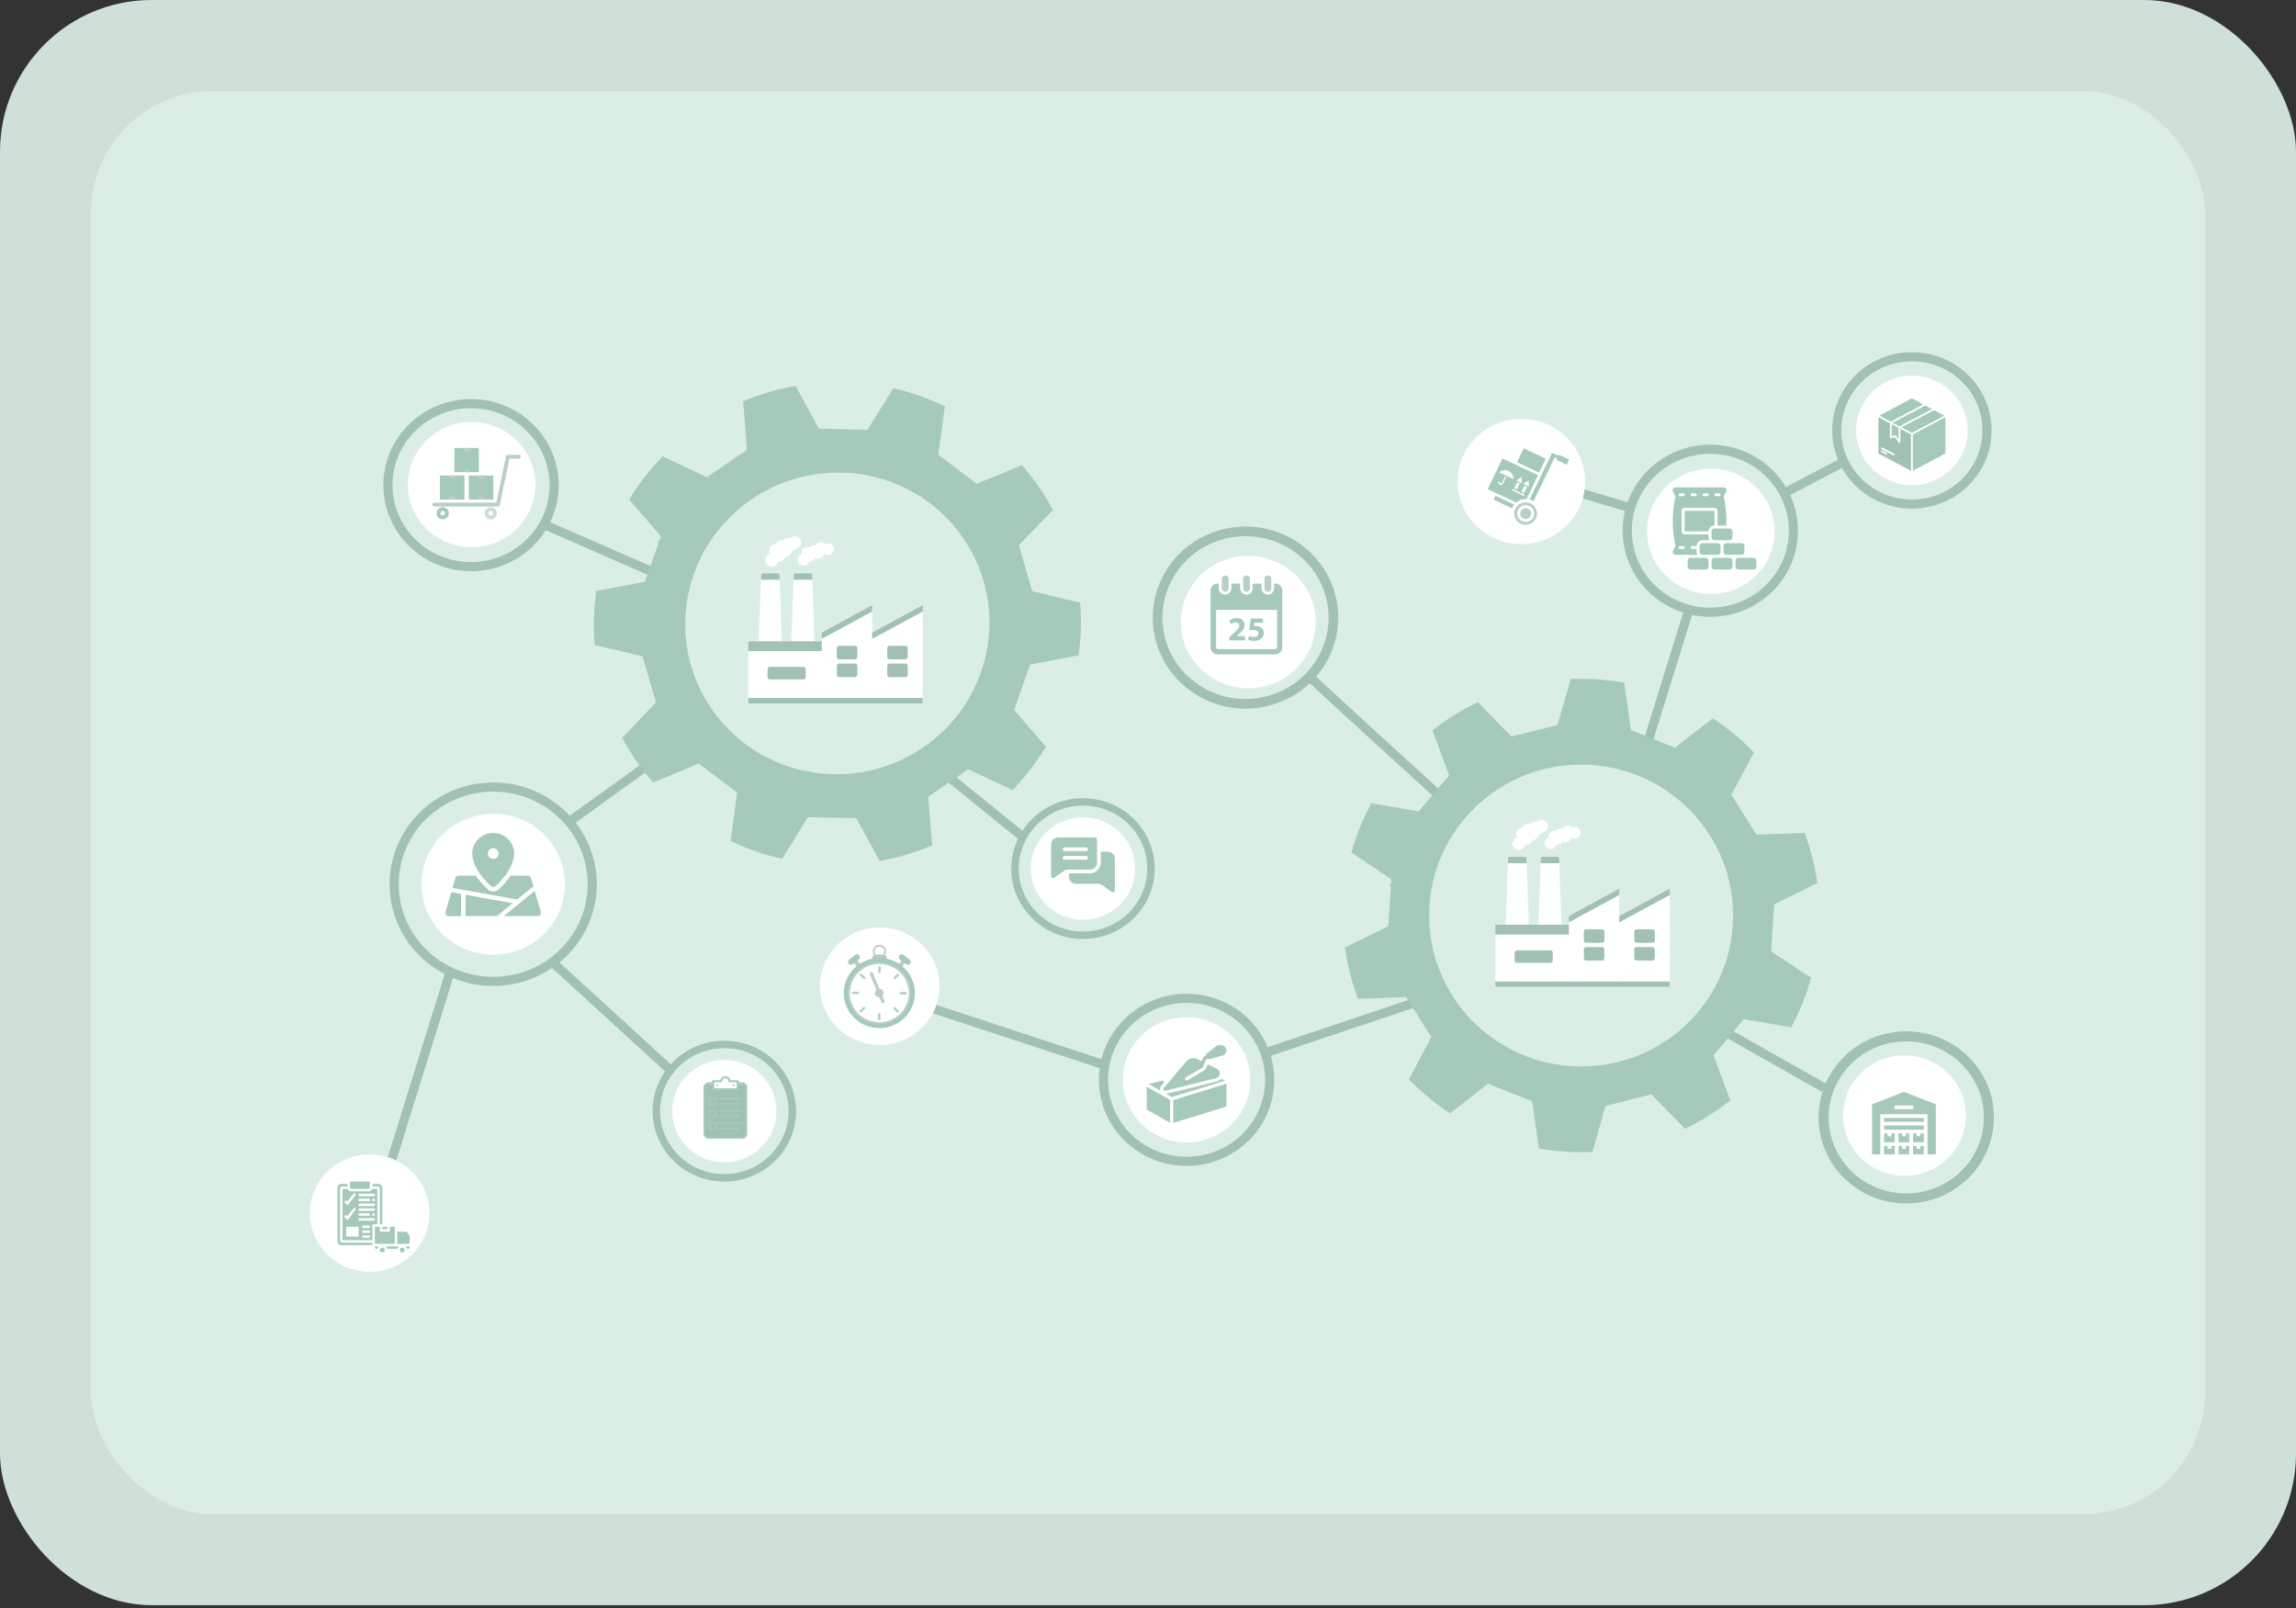 <?xml version="1.0" encoding="utf-8"?>
<svg xmlns="http://www.w3.org/2000/svg" fill="none" height="100%" overflow="visible" preserveAspectRatio="none" style="display: block;" viewBox="0 0 454 318" width="100%">
<rect x="0" y="0" width="454" height="318" fill="#333333" stroke="none"/>
<g id="Group 1261153341">
<rect fill="#CFE0D8" height="317.425" id="BG" rx="30" width="454"/>
<rect fill="#DBEEE5" height="281.405" id="BG_2" rx="24" width="417.98" x="18.011" y="18.01"/>
<g id="Group 1171274696">
<path d="M214.144 158.575C221.582 158.575 227.588 164.491 227.588 171.76C227.588 179.03 221.582 184.946 214.144 184.946C206.707 184.946 200.701 179.029 200.701 171.76C200.701 164.491 206.706 158.575 214.144 158.575Z" id="Ellipse 119" stroke="#A1C2B2" stroke-width="1.48"/>
<path d="M143.226 206.54C150.663 206.54 156.67 212.456 156.67 219.726C156.67 226.995 150.663 232.911 143.226 232.911C135.788 232.911 129.783 226.995 129.782 219.726C129.782 212.456 135.788 206.54 143.226 206.54Z" id="Ellipse 115" stroke="#A1C2B2" stroke-width="1.48"/>
<ellipse cx="214.146" cy="171.76" fill="white" id="Ellipse 120" rx="10.316" ry="10.128"/>
<ellipse cx="143.225" cy="219.725" fill="white" id="Ellipse 116" rx="10.316" ry="10.128"/>
<ellipse cx="93.253" cy="95.838" fill="white" id="Ellipse 118" rx="12.608" ry="12.378"/>
<path d="M352.832 97.49L364.652 91.3" id="Vector 71" stroke="#A1C2B2" stroke-width="1.809"/>
<path d="M333.922 120.7L325.254 148.601" id="Vector 72" stroke="#A1C2B2" stroke-width="1.809"/>
<path d="M304.765 95.17L322.889 100.585" id="Vector 73" stroke="#A1C2B2" stroke-width="1.809"/>
<path d="M259.062 133.902C261.426 136.223 277.511 150.91 286.32 158.881" id="Vector 74" stroke="#A1C2B2" stroke-width="1.809"/>
<path d="M340.23 203.528L360.711 215.133" id="Vector 75" stroke="#A1C2B2" stroke-width="1.809"/>
<path d="M282.702 197.29L250.394 208.121" id="Vector 76" stroke="#A1C2B2" stroke-width="1.809"/>
<path d="M182.624 198.836L218.084 210.491" id="Vector 77" stroke="#A1C2B2" stroke-width="1.809"/>
<path d="M359.225 174.68L359.358 174.755C358.908 171.305 358.04 167.892 356.781 164.565L356.68 164.723L347.31 165.045L342.351 157.148L346.764 148.929L346.921 148.925C344.394 146.253 341.561 143.925 338.554 141.966L338.583 142.121L331.204 147.86L322.501 144.368L321.178 135.138L321.306 135.031C317.754 134.385 314.08 134.106 310.443 134.295L310.551 134.422L307.964 143.379L298.85 145.646L292.323 138.956L292.372 138.799C290.688 139.593 289.007 140.49 287.381 141.516C285.885 142.462 284.468 143.457 283.131 144.529L283.316 144.577L286.539 153.321L280.529 160.458L271.296 158.852L271.239 158.697C269.509 161.911 268.124 165.273 267.186 168.755L267.341 168.673L275.142 173.877L275.083 174.685C275.031 174.686 274.979 174.713 274.9 174.715C274.987 175.051 274.751 175.031 274.73 175.239C274.782 175.238 274.834 175.237 274.887 175.236L274.913 175.235C274.965 175.234 274.991 175.233 275.043 175.206L274.502 183.179L266.087 187.277L265.927 187.176C266.406 190.729 267.277 194.273 268.591 197.676L268.665 197.519L278.035 197.171L283.02 205.067L278.66 213.311L278.477 213.315C281.03 215.962 283.836 218.29 286.87 220.248L286.866 220.066L294.245 214.302L302.947 217.767L304.296 226.997L304.167 227.078C307.745 227.724 311.393 227.977 315.029 227.788L314.922 227.687L317.456 218.705L326.543 216.413L333.097 223.102L333.049 223.285C334.706 222.492 336.309 221.597 337.909 220.597C339.431 219.625 340.899 218.602 342.261 217.478L342.103 217.456L338.827 208.713L344.837 201.549L354.07 203.13L354.126 203.284C355.857 200.096 357.216 196.709 358.153 193.227L358.024 193.282L350.224 188.131L350.812 178.83L359.225 174.68ZM313.395 212.166C296.089 212.568 281.72 198.958 281.305 181.772C280.891 164.586 294.588 150.324 311.894 149.922C329.2 149.519 343.57 163.129 343.984 180.315C344.399 197.501 330.701 211.763 313.395 212.166Z" fill="#A5CABA" id="Vector"/>
<path d="M357.302 174.942L357.429 175.014C356.998 171.707 356.166 168.434 354.959 165.245L354.862 165.397L345.879 165.705L341.125 158.134L345.355 150.255L345.506 150.251C343.083 147.689 340.368 145.458 337.484 143.58L337.513 143.729L330.438 149.23L322.095 145.883L320.827 137.034L320.95 136.931C317.545 136.312 314.022 136.045 310.536 136.225L310.639 136.348L308.159 144.935L299.422 147.108L293.164 140.694L293.211 140.544C291.597 141.304 289.985 142.165 288.427 143.149C286.992 144.055 285.634 145.009 284.353 146.037L284.53 146.082L287.62 154.465L281.858 161.308L273.006 159.768L272.952 159.619C271.294 162.701 269.965 165.924 269.066 169.262L269.215 169.183L276.693 174.172L276.637 174.946C276.587 174.948 276.537 174.974 276.462 174.975C276.545 175.298 276.318 175.278 276.298 175.478C276.348 175.477 276.398 175.476 276.449 175.474L276.474 175.474C276.524 175.473 276.549 175.472 276.599 175.446L276.08 183.09L268.013 187.018L267.86 186.922C268.318 190.328 269.154 193.725 270.413 196.988L270.484 196.837L279.467 196.503L284.246 204.073L280.066 211.977L279.891 211.981C282.338 214.518 285.028 216.749 287.937 218.627L287.932 218.453L295.007 212.926L303.349 216.249L304.643 225.097L304.519 225.175C307.949 225.793 311.446 226.036 314.933 225.856L314.83 225.758L317.259 217.147L325.971 214.95L332.253 221.363L332.207 221.538C333.796 220.778 335.332 219.92 336.866 218.961C338.326 218.029 339.733 217.049 341.039 215.971L340.887 215.95L337.747 207.568L343.508 200.701L352.36 202.216L352.413 202.364C354.072 199.308 355.375 196.06 356.274 192.723L356.15 192.775L348.673 187.837L349.236 178.92L357.302 174.942ZM313.366 210.878C296.775 211.264 282.999 198.217 282.602 181.741C282.205 165.265 295.336 151.592 311.927 151.207C328.518 150.821 342.293 163.868 342.691 180.344C343.088 196.82 329.957 210.493 313.366 210.878Z" fill="#A5CABA" id="Vector_2"/>
<g id="Group">
<path d="M301.852 169.723C301.852 169.575 301.67 169.426 301.488 169.426H298.579C298.367 169.426 298.215 169.545 298.215 169.723L297.7 184.182C297.7 184.271 297.731 184.331 297.791 184.39C297.852 184.45 297.943 184.479 298.064 184.479H301.973C302.064 184.479 302.155 184.45 302.246 184.39C302.306 184.331 302.336 184.241 302.336 184.182L301.852 169.723Z" fill="white" id="Vector_3"/>
<path d="M298.578 169.426C298.366 169.426 298.214 169.545 298.214 169.723L298.184 170.705H301.881L301.85 169.723C301.85 169.575 301.669 169.426 301.487 169.426H298.578Z" fill="#A1C2B2" id="Vector_4"/>
<path d="M308.305 169.723C308.305 169.575 308.124 169.426 307.942 169.426H305.033C304.821 169.426 304.669 169.545 304.669 169.723L304.154 184.182C304.154 184.271 304.184 184.331 304.245 184.39C304.306 184.45 304.396 184.479 304.518 184.479H308.427C308.518 184.479 308.608 184.45 308.699 184.39C308.76 184.331 308.79 184.241 308.79 184.182L308.305 169.723Z" fill="white" id="Vector_5"/>
<path d="M305.034 169.426C304.822 169.426 304.67 169.545 304.67 169.723L304.64 170.705H308.337L308.306 169.723C308.306 169.575 308.125 169.426 307.943 169.426H305.034Z" fill="#A1C2B2" id="Vector_6"/>
<path d="M310.396 195.13H296.124C295.881 195.13 295.669 194.922 295.669 194.684V183.319C295.669 183.081 295.881 182.873 296.124 182.873H310.396C310.639 182.873 310.851 183.081 310.851 183.319V194.684C310.851 194.922 310.639 195.13 310.396 195.13Z" fill="white" id="Vector_7"/>
<path d="M310.76 182.873H295.76C295.73 182.873 295.669 182.933 295.669 182.992V184.807H310.851V182.992C310.851 182.903 310.82 182.873 310.76 182.873Z" fill="#A1C2B2" id="Vector_8"/>
<path d="M306.578 190.4H299.942C299.699 190.4 299.487 190.192 299.487 189.954V188.377C299.487 188.139 299.699 187.931 299.942 187.931H306.578C306.821 187.931 307.033 188.139 307.033 188.377V189.954C307.033 190.192 306.821 190.4 306.578 190.4Z" fill="#A1C2B2" id="Vector_9"/>
<path d="M310.214 181.147V195.13H320.184V175.703L310.214 181.147Z" fill="white" id="Vector_10"/>
<path d="M310.214 182.397L320.184 176.982V175.703L310.214 181.147V182.397Z" fill="#A1C2B2" id="Vector_11"/>
<path d="M316.79 186.443H313.639C313.396 186.443 313.184 186.235 313.184 185.997V184.212C313.184 183.974 313.396 183.766 313.639 183.766H316.79C317.033 183.766 317.245 183.974 317.245 184.212V185.997C317.245 186.235 317.033 186.443 316.79 186.443Z" fill="#A1C2B2" id="Vector_12"/>
<path d="M316.79 189.953H313.639C313.396 189.953 313.184 189.745 313.184 189.507V187.722C313.184 187.484 313.396 187.275 313.639 187.275H316.79C317.033 187.275 317.245 187.484 317.245 187.722V189.507C317.245 189.745 317.033 189.953 316.79 189.953Z" fill="#A1C2B2" id="Vector_13"/>
<path d="M320.185 181.147V195.13H330.185V175.703L320.185 181.147Z" fill="white" id="Vector_14"/>
<path d="M320.185 182.397L330.185 176.982V175.703L320.185 181.147V182.397Z" fill="#A1C2B2" id="Vector_15"/>
<path d="M326.759 186.443H323.607C323.365 186.443 323.153 186.235 323.153 185.997V184.212C323.153 183.974 323.365 183.766 323.607 183.766H326.759C327.001 183.766 327.213 183.974 327.213 184.212V185.997C327.213 186.235 327.001 186.443 326.759 186.443Z" fill="#A1C2B2" id="Vector_16"/>
<path d="M326.759 189.953H323.607C323.365 189.953 323.153 189.745 323.153 189.507V187.722C323.153 187.484 323.365 187.275 323.607 187.275H326.759C327.001 187.275 327.213 187.484 327.213 187.722V189.507C327.213 189.745 327.001 189.953 326.759 189.953Z" fill="#A1C2B2" id="Vector_17"/>
<path d="M295.669 194.09V194.893C295.669 195.042 295.79 195.161 295.942 195.161H310.214H310.578H320.184H330.153V194.09H295.669Z" fill="#A1C2B2" id="Vector_18"/>
<g id="Group_2">
<g id="Group_3">
<path d="M301.577 166.837C301.577 167.521 301.001 168.086 300.304 168.086C299.607 168.086 299.031 167.521 299.031 166.837C299.031 166.152 299.607 165.587 300.304 165.587C301.001 165.587 301.577 166.152 301.577 166.837Z" fill="white" id="Vector_19"/>
<path d="M302.304 164.903C302.304 165.588 301.729 166.153 301.032 166.153C300.335 166.153 299.759 165.588 299.759 164.903C299.759 164.219 300.335 163.654 301.032 163.654C301.759 163.684 302.304 164.219 302.304 164.903Z" fill="white" id="Vector_20"/>
<path d="M303.001 165.856C303.001 166.54 302.425 167.105 301.728 167.105C301.031 167.105 300.456 166.54 300.456 165.856C300.456 165.172 301.031 164.606 301.728 164.606C302.456 164.606 303.001 165.172 303.001 165.856Z" fill="white" id="Vector_21"/>
<path d="M304.274 164.903C304.274 165.588 303.698 166.153 303.001 166.153C302.304 166.153 301.728 165.588 301.728 164.903C301.728 164.219 302.304 163.654 303.001 163.654C303.698 163.684 304.274 164.219 304.274 164.903Z" fill="white" id="Vector_22"/>
<path d="M306.123 163.357C306.123 164.041 305.547 164.606 304.85 164.606C304.153 164.606 303.577 164.041 303.577 163.357C303.577 162.672 304.153 162.107 304.85 162.107C305.547 162.107 306.123 162.672 306.123 163.357Z" fill="white" id="Vector_23"/>
<path d="M303.577 164.13C303.577 164.815 303.001 165.38 302.304 165.38C301.607 165.38 301.032 164.815 301.032 164.13C301.032 163.446 301.607 162.881 302.304 162.881C303.001 162.881 303.577 163.446 303.577 164.13Z" fill="white" id="Vector_24"/>
<path d="M304.85 163.684C304.85 164.368 304.274 164.933 303.577 164.933C302.88 164.933 302.304 164.368 302.304 163.684C302.304 162.999 302.88 162.434 303.577 162.434C304.274 162.434 304.85 162.97 304.85 163.684Z" fill="white" id="Vector_25"/>
<path d="M305.215 163.833C305.215 164.517 304.639 165.083 303.942 165.083C303.245 165.083 302.669 164.517 302.669 163.833C302.669 163.149 303.245 162.584 303.942 162.584C304.639 162.584 305.215 163.149 305.215 163.833Z" fill="white" id="Vector_26"/>
</g>
<g id="Group_4">
<path d="M307.789 166.781C307.789 167.436 307.244 167.941 306.607 167.941C305.971 167.941 305.426 167.406 305.426 166.781C305.426 166.127 305.971 165.621 306.607 165.621C307.244 165.621 307.789 166.127 307.789 166.781Z" fill="white" id="Vector_27"/>
<path d="M308.578 165.442C308.578 166.097 308.033 166.602 307.396 166.602C306.73 166.602 306.215 166.067 306.215 165.442C306.215 164.788 306.76 164.282 307.396 164.282C308.033 164.252 308.578 164.788 308.578 165.442Z" fill="white" id="Vector_28"/>
<path d="M309.152 165.857C309.152 166.511 308.607 167.017 307.97 167.017C307.304 167.017 306.789 166.481 306.789 165.857C306.789 165.232 307.334 164.696 307.97 164.696C308.607 164.667 309.152 165.202 309.152 165.857Z" fill="white" id="Vector_29"/>
<path d="M310.667 165.442C310.667 166.097 310.121 166.602 309.485 166.602C308.818 166.602 308.303 166.067 308.303 165.442C308.303 164.788 308.849 164.282 309.485 164.282C310.152 164.252 310.667 164.788 310.667 165.442Z" fill="white" id="Vector_30"/>
<path d="M311.395 165.828C312.048 165.828 312.577 165.309 312.577 164.668C312.577 164.027 312.048 163.508 311.395 163.508C310.742 163.508 310.213 164.027 310.213 164.668C310.213 165.309 310.742 165.828 311.395 165.828Z" fill="white" id="Vector_31"/>
<path d="M309.941 164.964C309.941 165.618 309.396 166.124 308.759 166.124C308.093 166.124 307.578 165.589 307.578 164.964C307.578 164.309 308.123 163.804 308.759 163.804C309.426 163.804 309.941 164.339 309.941 164.964Z" fill="white" id="Vector_32"/>
<path d="M311.152 164.43C311.152 165.084 310.607 165.59 309.971 165.59C309.304 165.59 308.789 165.055 308.789 164.43C308.789 163.805 309.334 163.27 309.971 163.27C310.607 163.27 311.152 163.775 311.152 164.43Z" fill="white" id="Vector_33"/>
</g>
</g>
</g>
<path d="M184.2 150.872L202.324 165.571" id="Vector 78" stroke="#A1C2B2" stroke-width="1.809"/>
<path d="M107.764 103.793L129.177 113.17" id="Vector 82" stroke="#A1C2B2" stroke-width="1.809"/>
<path d="M112.492 162.526L132.98 147.777" id="Vector 79" stroke="#A1C2B2" stroke-width="1.809"/>
<g id="Group_5">
<path d="M154.135 113.667C154.135 113.519 153.953 113.37 153.771 113.37H150.862C150.65 113.37 150.498 113.489 150.498 113.667L149.983 128.126C149.983 128.215 150.014 128.275 150.074 128.334C150.135 128.394 150.226 128.423 150.347 128.423H154.256C154.347 128.423 154.438 128.394 154.529 128.334C154.589 128.275 154.619 128.185 154.619 128.126L154.135 113.667Z" fill="white" id="Vector_34"/>
<path d="M150.861 113.37C150.649 113.37 150.497 113.489 150.497 113.667L150.467 114.649H154.164L154.133 113.667C154.133 113.519 153.952 113.37 153.77 113.37H150.861Z" fill="#A1C2B2" id="Vector_35"/>
<path d="M160.588 113.667C160.588 113.519 160.407 113.37 160.225 113.37H157.316C157.104 113.37 156.952 113.489 156.952 113.667L156.437 128.126C156.437 128.215 156.467 128.275 156.528 128.334C156.589 128.394 156.679 128.423 156.801 128.423H160.71C160.801 128.423 160.891 128.394 160.982 128.334C161.043 128.275 161.073 128.185 161.073 128.126L160.588 113.667Z" fill="white" id="Vector_36"/>
<path d="M157.317 113.37C157.105 113.37 156.953 113.489 156.953 113.667L156.923 114.649H160.62L160.589 113.667C160.589 113.519 160.408 113.37 160.226 113.37H157.317Z" fill="#A1C2B2" id="Vector_37"/>
<path d="M162.679 139.074H148.407C148.164 139.074 147.952 138.865 147.952 138.627V127.263C147.952 127.025 148.164 126.817 148.407 126.817H162.679C162.922 126.817 163.134 127.025 163.134 127.263V138.627C163.134 138.865 162.922 139.074 162.679 139.074Z" fill="white" id="Vector_38"/>
<path d="M163.043 126.817H148.043C148.013 126.817 147.952 126.876 147.952 126.936V128.75H163.134V126.936C163.134 126.846 163.103 126.817 163.043 126.817Z" fill="#A1C2B2" id="Vector_39"/>
<path d="M158.861 134.343H152.225C151.982 134.343 151.77 134.135 151.77 133.897V132.32C151.77 132.082 151.982 131.874 152.225 131.874H158.861C159.104 131.874 159.316 132.082 159.316 132.32V133.897C159.316 134.135 159.104 134.343 158.861 134.343Z" fill="#A1C2B2" id="Vector_40"/>
<path d="M162.497 125.091V139.073H172.467V119.646L162.497 125.091Z" fill="white" id="Vector_41"/>
<path d="M162.497 126.34L172.467 120.926V119.646L162.497 125.091V126.34Z" fill="#A1C2B2" id="Vector_42"/>
<path d="M169.073 130.386H165.922C165.679 130.386 165.467 130.177 165.467 129.939V128.154C165.467 127.916 165.679 127.708 165.922 127.708H169.073C169.315 127.708 169.528 127.916 169.528 128.154V129.939C169.528 130.177 169.315 130.386 169.073 130.386Z" fill="#A1C2B2" id="Vector_43"/>
<path d="M169.073 133.896H165.922C165.679 133.896 165.467 133.688 165.467 133.45V131.665C165.467 131.427 165.679 131.219 165.922 131.219H169.073C169.315 131.219 169.528 131.427 169.528 131.665V133.45C169.528 133.688 169.315 133.896 169.073 133.896Z" fill="#A1C2B2" id="Vector_44"/>
<path d="M172.466 125.091V139.073H182.466V119.646L172.466 125.091Z" fill="white" id="Vector_45"/>
<path d="M172.466 126.34L182.466 120.926V119.646L172.466 125.091V126.34Z" fill="#A1C2B2" id="Vector_46"/>
<path d="M179.042 130.386H175.89C175.648 130.386 175.436 130.177 175.436 129.939V128.154C175.436 127.916 175.648 127.708 175.89 127.708H179.042C179.284 127.708 179.496 127.916 179.496 128.154V129.939C179.496 130.177 179.284 130.386 179.042 130.386Z" fill="#A1C2B2" id="Vector_47"/>
<path d="M179.042 133.896H175.89C175.648 133.896 175.436 133.688 175.436 133.45V131.665C175.436 131.427 175.648 131.219 175.89 131.219H179.042C179.284 131.219 179.496 131.427 179.496 131.665V133.45C179.496 133.688 179.284 133.896 179.042 133.896Z" fill="#A1C2B2" id="Vector_48"/>
<path d="M147.952 138.033V138.837C147.952 138.985 148.073 139.104 148.225 139.104H162.497H162.861H172.467H182.436V138.033H147.952Z" fill="#A1C2B2" id="Vector_49"/>
<g id="Group_6">
<g id="Group_7">
<path d="M153.86 110.779C153.86 111.463 153.284 112.029 152.587 112.029C151.89 112.029 151.314 111.463 151.314 110.779C151.314 110.095 151.89 109.53 152.587 109.53C153.284 109.53 153.86 110.095 153.86 110.779Z" fill="white" id="Vector_50"/>
<path d="M154.587 108.846C154.587 109.53 154.011 110.095 153.314 110.095C152.617 110.095 152.042 109.53 152.042 108.846C152.042 108.162 152.617 107.596 153.314 107.596C154.042 107.626 154.587 108.162 154.587 108.846Z" fill="white" id="Vector_51"/>
<path d="M155.284 109.797C155.284 110.482 154.708 111.047 154.011 111.047C153.314 111.047 152.739 110.482 152.739 109.797C152.739 109.113 153.314 108.548 154.011 108.548C154.739 108.548 155.284 109.113 155.284 109.797Z" fill="white" id="Vector_52"/>
<path d="M156.557 108.846C156.557 109.53 155.981 110.095 155.284 110.095C154.587 110.095 154.011 109.53 154.011 108.846C154.011 108.162 154.587 107.596 155.284 107.596C155.981 107.626 156.557 108.162 156.557 108.846Z" fill="white" id="Vector_53"/>
<path d="M158.405 107.299C158.405 107.983 157.83 108.549 157.133 108.549C156.436 108.549 155.86 107.983 155.86 107.299C155.86 106.615 156.436 106.05 157.133 106.05C157.83 106.05 158.405 106.615 158.405 107.299Z" fill="white" id="Vector_54"/>
<path d="M155.858 108.073C155.858 108.757 155.282 109.322 154.585 109.322C153.888 109.322 153.312 108.757 153.312 108.073C153.312 107.388 153.888 106.823 154.585 106.823C155.282 106.823 155.858 107.388 155.858 108.073Z" fill="white" id="Vector_55"/>
<path d="M157.133 107.625C157.133 108.31 156.557 108.875 155.86 108.875C155.163 108.875 154.587 108.31 154.587 107.625C154.587 106.941 155.163 106.376 155.86 106.376C156.557 106.376 157.133 106.911 157.133 107.625Z" fill="white" id="Vector_56"/>
<path d="M157.495 107.776C157.495 108.46 156.92 109.025 156.223 109.025C155.526 109.025 154.95 108.46 154.95 107.776C154.95 107.091 155.526 106.526 156.223 106.526C156.92 106.526 157.495 107.091 157.495 107.776Z" fill="white" id="Vector_57"/>
</g>
<g id="Group_8">
<path d="M160.072 110.724C160.072 111.378 159.527 111.884 158.89 111.884C158.254 111.884 157.708 111.348 157.708 110.724C157.708 110.069 158.254 109.563 158.89 109.563C159.527 109.563 160.072 110.069 160.072 110.724Z" fill="white" id="Vector_58"/>
<path d="M160.859 109.385C160.859 110.039 160.314 110.545 159.677 110.545C159.011 110.545 158.495 110.01 158.495 109.385C158.495 108.73 159.041 108.225 159.677 108.225C160.314 108.195 160.859 108.73 160.859 109.385Z" fill="white" id="Vector_59"/>
<path d="M161.435 109.799C161.435 110.453 160.889 110.959 160.253 110.959C159.586 110.959 159.071 110.424 159.071 109.799C159.071 109.174 159.617 108.639 160.253 108.639C160.889 108.609 161.435 109.144 161.435 109.799Z" fill="white" id="Vector_60"/>
<path d="M162.95 109.385C162.95 110.039 162.404 110.545 161.768 110.545C161.101 110.545 160.586 110.01 160.586 109.385C160.586 108.73 161.131 108.225 161.768 108.225C162.434 108.195 162.95 108.73 162.95 109.385Z" fill="white" id="Vector_61"/>
<path d="M163.678 109.771C164.331 109.771 164.86 109.252 164.86 108.611C164.86 107.97 164.331 107.451 163.678 107.451C163.025 107.451 162.496 107.97 162.496 108.611C162.496 109.252 163.025 109.771 163.678 109.771Z" fill="white" id="Vector_62"/>
<path d="M162.224 108.907C162.224 109.561 161.679 110.067 161.042 110.067C160.376 110.067 159.86 109.531 159.86 108.907C159.86 108.252 160.406 107.746 161.042 107.746C161.709 107.746 162.224 108.282 162.224 108.907Z" fill="white" id="Vector_63"/>
<path d="M163.435 108.372C163.435 109.026 162.89 109.532 162.253 109.532C161.587 109.532 161.072 108.997 161.072 108.372C161.072 107.747 161.617 107.212 162.253 107.212C162.89 107.212 163.435 107.717 163.435 108.372Z" fill="white" id="Vector_64"/>
</g>
</g>
</g>
<ellipse cx="173.957" cy="195.018" fill="white" id="Ellipse 112" rx="11.82" ry="11.604"/>
<g id="Group_9">
<g id="Group_10">
<g id="Group_11">
<path d="M170.395 191.015C170.54 191.192 170.507 191.468 170.327 191.612C170.137 191.755 169.869 191.722 169.723 191.545L168.425 189.945C168.28 189.757 168.313 189.492 168.492 189.348C168.671 189.205 168.951 189.238 169.097 189.415L170.395 191.015Z" fill="#BACFC5" id="Vector_65"/>
</g>
<g id="Group_12">
<path d="M177.389 191.015C177.244 191.192 177.277 191.468 177.456 191.612C177.647 191.755 177.915 191.722 178.061 191.545L179.359 189.945C179.504 189.757 179.471 189.492 179.292 189.348C179.101 189.205 178.833 189.238 178.687 189.415L177.389 191.015Z" fill="#BACFC5" id="Vector_66"/>
</g>
<g id="Group_13">
<path d="M180.096 196.381C180.096 199.77 177.31 202.518 173.874 202.518C170.439 202.518 167.653 199.77 167.653 196.381C167.653 192.992 170.439 190.243 173.874 190.243C177.31 190.243 180.096 192.992 180.096 196.381Z" fill="white" id="Vector_67"/>
</g>
<g id="Group_14">
<path d="M173.875 189.602C170.07 189.602 166.993 192.638 166.993 196.391C166.993 200.144 170.07 203.18 173.875 203.18C177.679 203.18 180.757 200.144 180.757 196.391C180.757 192.638 177.668 189.602 173.875 189.602ZM173.875 202.142C170.652 202.142 168.045 199.57 168.045 196.391C168.045 193.212 170.652 190.639 173.875 190.639C177.097 190.639 179.705 193.212 179.705 196.391C179.705 199.559 177.097 202.142 173.875 202.142Z" fill="#BACFC5" id="Vector_68"/>
</g>
<g id="Group_15">
<path d="M173.874 189.447C169.991 189.447 166.847 192.549 166.847 196.379C166.847 200.21 169.991 203.312 173.874 203.312C177.757 203.312 180.901 200.21 180.901 196.379C180.901 192.549 177.757 189.447 173.874 189.447ZM173.874 202.517C170.439 202.517 167.652 199.768 167.652 196.379C167.652 192.99 170.439 190.242 173.874 190.242C177.309 190.242 180.096 192.99 180.096 196.379C180.096 199.78 177.309 202.517 173.874 202.517Z" fill="#A5CABA" id="Vector_69"/>
</g>
<g id="Group_16">
<path d="M175.328 189.5C175.328 189.898 175.003 190.218 174.6 190.218H173.179C172.777 190.218 172.452 189.898 172.452 189.5C172.452 189.103 172.777 188.783 173.179 188.783H174.6C175.003 188.783 175.328 189.103 175.328 189.5Z" fill="#A5CABA" id="Vector_70"/>
</g>
<g id="Group_17">
<path d="M173.895 186.83C173.168 186.83 172.575 187.415 172.575 188.132C172.575 188.85 173.168 189.435 173.895 189.435C174.623 189.435 175.216 188.85 175.216 188.132C175.216 187.415 174.623 186.83 173.895 186.83ZM173.895 189.082C173.369 189.082 172.933 188.662 172.933 188.132C172.933 187.602 173.358 187.183 173.895 187.183C174.421 187.183 174.858 187.602 174.858 188.132C174.858 188.662 174.421 189.082 173.895 189.082Z" fill="#BACFC5" id="Vector_71"/>
</g>
<g id="Group_18">
<g id="Group_19">
<path d="M174.143 192.206C174.143 192.316 174.031 192.416 173.897 192.416C173.763 192.416 173.651 192.327 173.651 192.206V191.234C173.651 191.124 173.763 191.025 173.897 191.025C174.031 191.025 174.143 191.113 174.143 191.234V192.206Z" fill="#BACFC5" id="Vector_72"/>
</g>
<g id="Group_20">
<path d="M169.646 196.113C169.758 196.113 169.859 196.224 169.859 196.356C169.859 196.489 169.769 196.599 169.646 196.599H168.661C168.55 196.599 168.449 196.489 168.449 196.356C168.449 196.224 168.538 196.113 168.661 196.113H169.646Z" fill="#BACFC5" id="Vector_73"/>
</g>
<g id="Group_21">
<path d="M173.608 200.563C173.608 200.452 173.72 200.353 173.854 200.353C173.988 200.353 174.1 200.441 174.1 200.563V201.534C174.1 201.645 173.988 201.744 173.854 201.744C173.72 201.744 173.608 201.656 173.608 201.534V200.563Z" fill="#BACFC5" id="Vector_74"/>
</g>
<g id="Group_22">
<path d="M178.104 196.657C177.992 196.657 177.892 196.546 177.892 196.414C177.892 196.282 177.981 196.171 178.104 196.171H179.089C179.201 196.171 179.301 196.282 179.301 196.414C179.301 196.546 179.212 196.657 179.089 196.657H178.104Z" fill="#BACFC5" id="Vector_75"/>
</g>
</g>
<g id="Group_23">
<g id="Group_24">
<path d="M171.065 193.244C171.143 193.322 171.132 193.465 171.043 193.565C170.942 193.664 170.796 193.675 170.718 193.587L170.024 192.891C169.946 192.814 169.957 192.67 170.047 192.571C170.147 192.472 170.293 192.461 170.371 192.549L171.065 193.244Z" fill="#BACFC5" id="Vector_76"/>
</g>
<g id="Group_25">
<path d="M170.684 199.151C170.762 199.073 170.908 199.084 171.008 199.173C171.109 199.272 171.12 199.416 171.031 199.493L170.326 200.188C170.247 200.266 170.102 200.254 170.001 200.166C169.9 200.067 169.889 199.923 169.979 199.846L170.684 199.151Z" fill="#BACFC5" id="Vector_77"/>
</g>
<g id="Group_26">
<path d="M176.669 199.527C176.59 199.45 176.601 199.306 176.691 199.207C176.792 199.107 176.937 199.096 177.016 199.185L177.72 199.88C177.799 199.957 177.788 200.101 177.698 200.2C177.597 200.3 177.463 200.311 177.374 200.222L176.669 199.527Z" fill="#BACFC5" id="Vector_78"/>
</g>
<g id="Group_27">
<path d="M177.052 193.62C176.973 193.698 176.828 193.687 176.727 193.598C176.627 193.499 176.615 193.356 176.705 193.278L177.41 192.583C177.488 192.506 177.634 192.517 177.734 192.605C177.835 192.704 177.846 192.848 177.757 192.925L177.052 193.62Z" fill="#BACFC5" id="Vector_79"/>
</g>
</g>
<g id="Group_28">
<path d="M174.703 196.358C174.703 196.822 174.322 197.197 173.852 197.197C173.382 197.197 173.002 196.822 173.002 196.358C173.002 195.895 173.382 195.519 173.852 195.519C174.322 195.53 174.703 195.906 174.703 196.358Z" fill="#BACFC5" id="Vector_80"/>
</g>
<g id="Group_29">
<path d="M174.904 198.014C174.949 198.125 174.848 198.268 174.692 198.335C174.524 198.401 174.356 198.368 174.311 198.257L171.995 192.583C171.95 192.473 172.051 192.329 172.207 192.263C172.375 192.197 172.543 192.23 172.588 192.34L174.904 198.014Z" fill="#BACFC5" id="Vector_81"/>
</g>
<g id="Group_30">
<path d="M169.911 188.917C170.101 189.159 170.068 189.513 169.822 189.7L168.602 190.661C168.356 190.848 167.998 190.815 167.808 190.572C167.617 190.33 167.651 189.976 167.897 189.789L169.117 188.828C169.363 188.629 169.721 188.674 169.911 188.917Z" fill="#A5CABA" id="Vector_82"/>
</g>
<g id="Group_31">
<path d="M177.867 188.917C177.677 189.159 177.71 189.513 177.956 189.7L179.176 190.661C179.422 190.848 179.78 190.815 179.971 190.572C180.161 190.33 180.127 189.976 179.881 189.789L178.661 188.828C178.426 188.629 178.068 188.674 177.867 188.917Z" fill="#A5CABA" id="Vector_83"/>
</g>
</g>
</g>
<ellipse cx="300.826" cy="95.219" fill="white" id="Ellipse 121" rx="12.608" ry="12.378"/>
<path d="M234.633 197.42C243.724 197.42 251.064 204.651 251.065 213.536C251.065 222.42 243.724 229.652 234.633 229.652C225.542 229.652 218.201 222.42 218.201 213.536C218.202 204.651 225.543 197.42 234.633 197.42Z" id="Ellipse 106" stroke="#A1C2B2" stroke-width="1.809"/>
<ellipse cx="234.631" cy="213.536" fill="white" id="Ellipse 107" rx="12.608" ry="12.378"/>
<path d="M243.429 105.312C252.915 103.761 261.857 110.053 263.431 119.326C265.005 128.599 258.623 137.398 249.137 138.95C239.651 140.501 230.709 134.208 229.136 124.935C227.562 115.662 233.944 106.864 243.429 105.312Z" id="Ellipse 104" stroke="#A1C2B2" stroke-width="1.914"/>
<ellipse cx="13.332" cy="13.102" fill="white" id="Ellipse 105" rx="13.332" ry="13.102" transform="matrix(0.987 -0.161 0.167 0.986 231.48 112.24)"/>
<path d="M213.136 129.607L213.246 129.717C213.77 126.205 213.874 122.615 213.568 119.005L213.425 119.134L204.125 116.919L201.465 107.818L208.105 100.931L208.26 100.97C206.526 97.66 204.394 94.608 201.987 91.87L201.973 92.03L193.111 95.677L185.536 89.894L186.823 80.465L186.979 80.394C183.668 78.8 180.135 77.533 176.508 76.736L176.578 76.891L171.525 84.996L161.932 84.762L157.392 76.423L157.484 76.282C155.606 76.607 153.703 77.035 151.817 77.604C150.081 78.129 148.41 78.725 146.796 79.417L146.964 79.514L147.682 88.979L139.774 94.371L131.149 90.297L131.137 90.13C128.536 92.822 126.231 95.752 124.334 98.921L124.509 98.882L130.718 106.104L130.434 106.882C130.382 106.869 130.324 106.882 130.246 106.863C130.237 107.216 130.011 107.132 129.931 107.332C129.983 107.345 130.035 107.358 130.087 107.371L130.113 107.377C130.164 107.39 130.19 107.397 130.249 107.384L127.482 115.074L118.063 116.828L117.934 116.687C117.409 120.308 117.272 124.026 117.609 127.726L117.727 127.591L127.034 129.78L129.72 138.888L123.125 145.813L122.943 145.768C124.71 149.058 126.817 152.105 129.249 154.849L129.296 154.669L138.165 150.997L145.746 156.754L144.486 166.19L144.336 166.235C147.672 167.836 151.186 169.07 154.813 169.867L154.736 169.738L159.744 161.595L169.318 161.796L173.884 170.141L173.786 170.309C175.637 169.977 177.463 169.529 179.316 168.979C181.085 168.435 182.815 167.827 184.468 167.089L184.319 167.025L183.549 157.547L191.464 152.129L200.096 156.177L200.107 156.344C202.702 153.678 204.987 150.716 206.884 147.547L206.742 147.566L200.519 140.396L203.704 131.413L213.136 129.607ZM157.586 154.07C140.463 149.791 130.154 132.533 134.563 115.529C138.973 98.526 156.432 88.208 173.555 92.487C190.677 96.767 200.986 114.025 196.577 131.029C192.168 148.032 174.708 158.35 157.586 154.07Z" fill="#A5CABA" id="Vector_84"/>
<path d="M210.249 129.223L210.352 129.326C210.845 126.027 210.942 122.656 210.655 119.265L210.52 119.386L201.785 117.305L199.286 108.757L205.523 102.289L205.669 102.325C204.04 99.216 202.037 96.349 199.777 93.777L199.763 93.928L191.44 97.353L184.325 91.922L185.533 83.065L185.68 82.999C182.571 81.501 179.252 80.311 175.845 79.563L175.911 79.708L171.165 87.32L162.154 87.101L157.89 79.269L157.976 79.136C156.213 79.441 154.425 79.843 152.654 80.378C151.023 80.871 149.453 81.431 147.937 82.081L148.095 82.172L148.769 91.062L141.342 96.126L133.24 92.301L133.229 92.144C130.786 94.672 128.622 97.424 126.839 100.4L127.004 100.364L132.836 107.147L132.569 107.878C132.52 107.866 132.465 107.878 132.392 107.86C132.384 108.192 132.171 108.113 132.097 108.3C132.145 108.313 132.194 108.325 132.243 108.337L132.267 108.343C132.316 108.355 132.34 108.361 132.395 108.349L129.796 115.573L120.949 117.22L120.828 117.087C120.335 120.489 120.206 123.981 120.523 127.456L120.634 127.33L129.375 129.386L131.898 137.941L125.703 144.445L125.533 144.403C127.193 147.493 129.171 150.355 131.456 152.932L131.5 152.763L139.83 149.314L146.951 154.721L145.767 163.584L145.627 163.627C148.76 165.13 152.061 166.29 155.468 167.038L155.395 166.917L160.099 159.268L169.092 159.458L173.381 167.296L173.288 167.453C175.027 167.142 176.742 166.721 178.483 166.204C180.144 165.693 181.769 165.122 183.321 164.429L183.182 164.369L182.459 155.466L189.893 150.378L198 154.179L198.011 154.336C200.448 151.833 202.595 149.05 204.377 146.074L204.243 146.092L198.398 139.357L201.389 130.919L210.249 129.223ZM158.072 152.201C141.989 148.181 132.306 131.971 136.448 116C140.589 100.029 156.988 90.338 173.071 94.358C189.153 98.377 198.836 114.587 194.695 130.558C190.554 146.529 174.154 156.221 158.072 152.201Z" fill="#A5CABA" id="Vector_85"/>
<path d="M338.19 88.84C347.28 88.84 354.621 96.07 354.621 104.955C354.621 113.84 347.28 121.071 338.19 121.071C329.099 121.071 321.758 113.84 321.758 104.955C321.758 96.07 329.099 88.84 338.19 88.84Z" id="Ellipse 102" stroke="#A1C2B2" stroke-width="1.809"/>
<path d="M378.048 70.545C386.268 70.545 392.903 77.083 392.903 85.113C392.903 93.143 386.268 99.681 378.048 99.681C369.828 99.681 363.193 93.143 363.193 85.113C363.193 77.083 369.828 70.545 378.048 70.545Z" id="Ellipse 110" stroke="#A1C2B2" stroke-width="1.809"/>
<ellipse cx="338.303" cy="105.068" fill="white" id="Ellipse 103" rx="12.608" ry="12.378"/>
<ellipse cx="378.048" cy="85.114" fill="white" id="Ellipse 111" rx="11.032" ry="10.831"/>
<path d="M376.931 204.943C385.973 204.943 393.272 212.134 393.272 220.967C393.272 229.8 385.973 236.992 376.931 236.992C367.889 236.992 360.59 229.8 360.59 220.967C360.591 212.134 367.889 204.943 376.931 204.943Z" id="Ellipse 108" stroke="#A1C2B2" stroke-width="1.99"/>
<ellipse cx="376.575" cy="220.616" fill="white" id="Ellipse 109" rx="12.135" ry="11.914"/>
<path d="M97.522 155.644C108.354 155.644 117.105 164.261 117.106 174.854C117.106 185.448 108.354 194.064 97.522 194.064C86.691 194.064 77.939 185.448 77.939 174.854C77.939 164.26 86.691 155.644 97.522 155.644Z" id="Ellipse 113" stroke="#A1C2B2" stroke-width="1.809"/>
<ellipse cx="97.52" cy="174.855" fill="white" id="Ellipse 114" rx="14.184" ry="13.925"/>
<path d="M109.34 190.376L132.192 211.265" id="Vector 80" stroke="#A1C2B2" stroke-width="1.809"/>
<path d="M88.853 192.698L74.669 238.342" id="Vector 81" stroke="#A1C2B2" stroke-width="1.809"/>
<ellipse cx="73.094" cy="239.89" fill="white" id="Ellipse 122" rx="11.82" ry="11.604"/>
<g id="Group_32">
<g id="Group_33" opacity="0.7">
<path d="M97.039 100.297C96.371 100.297 95.823 100.837 95.823 101.496C95.823 102.155 96.371 102.695 97.039 102.695C97.707 102.695 98.255 102.155 98.255 101.496C98.255 100.837 97.707 100.297 97.039 100.297ZM97.039 101.944C96.785 101.944 96.585 101.746 96.585 101.496C96.585 101.246 96.785 101.048 97.039 101.048C97.293 101.048 97.494 101.246 97.494 101.496C97.494 101.746 97.293 101.944 97.039 101.944Z" fill="#BACFC5" id="Vector_86"/>
</g>
<g id="Group_34">
<path d="M99.752 95.385C99.445 96.888 99.124 98.377 98.817 99.88C98.777 100.038 98.616 100.157 98.456 100.157C96.973 100.157 95.477 100.157 93.994 100.157C91.709 100.157 89.424 100.157 87.126 100.157C86.699 100.157 86.284 100.157 85.857 100.157C85.363 100.157 85.363 99.405 85.857 99.405C87.34 99.405 88.836 99.405 90.32 99.405C92.604 99.405 94.889 99.405 97.187 99.405C97.507 99.405 97.828 99.405 98.149 99.405C98.469 97.837 98.803 96.268 99.124 94.713C99.431 93.21 99.752 91.721 100.059 90.218C100.099 90.06 100.26 89.942 100.42 89.942C101.142 89.942 101.876 89.942 102.598 89.942C103.092 89.942 103.092 90.693 102.598 90.693C101.97 90.693 101.355 90.693 100.727 90.693C100.407 92.248 100.086 93.817 99.752 95.385Z" fill="#BACFC5" id="Vector_87"/>
<path d="M87.54 100.298C86.872 100.298 86.325 100.838 86.325 101.497C86.325 102.156 86.872 102.696 87.54 102.696C88.208 102.696 88.756 102.156 88.756 101.497C88.756 100.825 88.208 100.298 87.54 100.298ZM87.54 101.036C87.794 101.036 87.995 101.233 87.995 101.484C87.995 101.734 87.794 101.932 87.54 101.932C87.286 101.932 87.086 101.734 87.086 101.484C87.086 101.247 87.286 101.036 87.54 101.036Z" fill="#A5CABA" id="Vector_88"/>
<g id="Group_35">
<path d="M97.534 94.03H92.698V98.801H97.534V94.03Z" fill="#A5CABA" id="Vector_89"/>
<path d="M95.717 98.17H94.501V98.79H95.717V98.17Z" fill="#BACFC5" id="Vector_90"/>
<path d="M95.717 94.03H94.501V94.65H95.717V94.03Z" fill="#BACFC5" id="Vector_91"/>
</g>
<g id="Group_36">
<path d="M91.83 94.03H86.993V98.801H91.83V94.03Z" fill="#A5CABA" id="Vector_92"/>
<path d="M90.025 98.17H88.809V98.79H90.025V98.17Z" fill="#BACFC5" id="Vector_93"/>
<path d="M90.025 94.03H88.809V94.65H90.025V94.03Z" fill="#BACFC5" id="Vector_94"/>
</g>
<g id="Group_37">
<path d="M94.69 88.6H89.854V93.371H94.69V88.6Z" fill="#A5CABA" id="Vector_95"/>
<path d="M92.873 92.738H91.657V93.358H92.873V92.738Z" fill="#BACFC5" id="Vector_96"/>
<path d="M92.873 88.599H91.657V89.219H92.873V88.599Z" fill="#BACFC5" id="Vector_97"/>
</g>
</g>
</g>
<g id="Group_38">
<g id="Group_39">
<path d="M242.949 114.455C242.949 114.086 242.646 113.787 242.272 113.787C241.897 113.787 241.594 114.086 241.594 114.455V116.361C241.594 116.73 241.897 117.029 242.272 117.029C242.646 117.029 242.949 116.73 242.949 116.361V114.455Z" fill="#BACFC5" id="Vector_98"/>
<path d="M247.159 114.455C247.159 114.086 246.856 113.787 246.481 113.787C246.107 113.787 245.804 114.086 245.804 114.455V116.36C245.804 116.73 246.107 117.029 246.481 117.029C246.856 117.029 247.159 116.73 247.159 116.36V114.455Z" fill="#BACFC5" id="Vector_99"/>
<path d="M251.381 114.455C251.381 114.086 251.078 113.787 250.703 113.787C250.329 113.787 250.026 114.086 250.026 114.455V116.36C250.026 116.73 250.329 117.029 250.703 117.029C251.078 117.029 251.381 116.73 251.381 116.36V114.455Z" fill="#BACFC5" id="Vector_100"/>
</g>
<path d="M252.19 115.407H251.93V116.36C251.93 117.028 251.382 117.583 250.691 117.583C250.013 117.583 249.451 117.042 249.451 116.36V115.407H247.707V116.36C247.707 117.028 247.16 117.583 246.468 117.583C245.79 117.583 245.228 117.042 245.228 116.36V115.407H243.484V116.36C243.484 117.028 242.937 117.583 242.245 117.583C241.568 117.583 241.005 117.042 241.005 116.36V115.407H240.746C239.982 115.407 239.362 116.018 239.362 116.772V128.033C239.362 128.787 239.982 129.398 240.746 129.398H252.161C252.925 129.398 253.544 128.787 253.544 128.033V116.772C253.588 116.018 252.953 115.407 252.19 115.407ZM252.478 128.047C252.478 128.204 252.348 128.317 252.204 128.317H240.789C240.645 128.317 240.515 128.204 240.515 128.047V120.639H252.492V128.047H252.478Z" fill="#A5CABA" id="Vector_101"/>
<path d="M252.479 120.626V128.033C252.479 128.19 252.349 128.304 252.205 128.304H240.79C240.646 128.304 240.516 128.19 240.516 128.033V120.626H252.479Z" fill="white" id="Vector_102"/>
<g id="Group_40">
<path d="M243.052 126.654V126.042L243.614 125.531C244.579 124.677 245.04 124.194 245.055 123.682C245.055 123.327 244.839 123.042 244.334 123.042C243.96 123.042 243.628 123.227 243.397 123.398L243.109 122.673C243.441 122.431 243.96 122.232 244.55 122.232C245.545 122.232 246.093 122.801 246.093 123.597C246.093 124.322 245.559 124.905 244.925 125.459L244.522 125.787V125.801H246.179V126.64H243.052V126.654Z" fill="#A5CABA" id="Vector_103"/>
<path d="M249.738 123.144H248.038L247.937 123.813C248.038 123.798 248.11 123.798 248.225 123.798C248.643 123.798 249.075 123.898 249.378 124.111C249.709 124.325 249.911 124.694 249.911 125.206C249.911 126.017 249.205 126.727 248.023 126.727C247.49 126.727 247.043 126.614 246.798 126.486L246.985 125.732C247.187 125.832 247.576 125.945 247.98 125.945C248.412 125.945 248.859 125.746 248.859 125.291C248.859 124.851 248.499 124.566 247.62 124.566C247.375 124.566 247.202 124.58 247.029 124.609L247.317 122.334H249.738V123.144Z" fill="#A5CABA" id="Vector_104"/>
</g>
</g>
<g clip-path="url(#clip0_0_483)" id="013-note 1">
<path d="M139.727 214.408H141.18V215.359H146.023V214.408H146.992H147.476V214.884V222.491V224.393L146.992 224.868H139.727L139.243 224.393V214.884L139.727 214.408Z" fill="#A1C2B2" id="Vector 82_2"/>
<path d="M145.868 213.61H144.424C144.377 213.385 144.252 213.183 144.071 213.037C143.889 212.892 143.662 212.813 143.428 212.813C143.194 212.813 142.967 212.892 142.785 213.037C142.604 213.183 142.479 213.385 142.432 213.61H140.988C140.961 213.61 140.934 213.616 140.91 213.626C140.885 213.636 140.863 213.65 140.844 213.669C140.825 213.687 140.81 213.709 140.8 213.734C140.79 213.758 140.784 213.784 140.784 213.81V214.01H140.125C139.855 214.01 139.596 214.115 139.405 214.302C139.214 214.489 139.107 214.743 139.106 215.008V224.192C139.107 224.457 139.214 224.711 139.405 224.898C139.596 225.085 139.855 225.19 140.125 225.19H146.734C147.003 225.19 147.262 225.085 147.452 224.898C147.643 224.711 147.75 224.457 147.751 224.192V215.008C147.75 214.743 147.643 214.49 147.452 214.303C147.262 214.115 147.003 214.01 146.734 214.01H146.071V213.81C146.071 213.757 146.05 213.706 146.012 213.669C145.974 213.631 145.922 213.61 145.868 213.61ZM141.192 214.01H142.616C142.67 214.01 142.722 213.989 142.76 213.951C142.798 213.914 142.819 213.863 142.819 213.81C142.819 213.651 142.884 213.499 142.998 213.387C143.112 213.274 143.268 213.211 143.429 213.211C143.591 213.211 143.746 213.274 143.861 213.387C143.975 213.499 144.039 213.651 144.039 213.81C144.039 213.863 144.061 213.914 144.099 213.951C144.137 213.989 144.189 214.01 144.243 214.01H145.666V215.208H141.191L141.192 214.01ZM146.732 214.411C146.894 214.411 147.049 214.474 147.163 214.586C147.278 214.699 147.342 214.851 147.343 215.01V224.192C147.342 224.351 147.278 224.503 147.163 224.616C147.049 224.728 146.894 224.791 146.732 224.791H140.125C139.963 224.791 139.808 224.728 139.694 224.616C139.579 224.503 139.515 224.351 139.515 224.192V215.008C139.515 214.85 139.58 214.698 139.694 214.586C139.809 214.474 139.963 214.411 140.125 214.411H140.784V215.407C140.784 215.46 140.806 215.511 140.844 215.548C140.882 215.586 140.934 215.607 140.988 215.607H145.868C145.922 215.607 145.974 215.586 146.012 215.548C146.05 215.511 146.071 215.46 146.071 215.407V214.411H146.732Z" fill="#A5CABA" id="Vector_105"/>
<path d="M141.801 214.808C141.841 214.808 141.88 214.796 141.913 214.774C141.946 214.752 141.972 214.72 141.987 214.684C142.002 214.647 142.006 214.607 141.998 214.569C141.99 214.53 141.971 214.495 141.942 214.467C141.914 214.439 141.877 214.42 141.838 214.413C141.799 214.405 141.758 214.409 141.721 214.424C141.684 214.44 141.652 214.465 141.63 214.498C141.608 214.531 141.596 214.569 141.596 214.609C141.596 214.635 141.601 214.661 141.611 214.685C141.622 214.71 141.637 214.732 141.656 214.75C141.675 214.769 141.697 214.784 141.722 214.794C141.747 214.803 141.774 214.808 141.801 214.808Z" fill="#A5CABA" id="Vector_106"/>
<path d="M145.055 214.808C145.095 214.808 145.135 214.797 145.168 214.775C145.201 214.753 145.227 214.722 145.243 214.685C145.258 214.649 145.262 214.608 145.254 214.57C145.247 214.531 145.227 214.495 145.199 214.468C145.17 214.44 145.134 214.421 145.095 214.413C145.055 214.405 145.014 214.409 144.977 214.424C144.94 214.439 144.908 214.465 144.886 214.498C144.864 214.531 144.852 214.569 144.852 214.609C144.852 214.662 144.873 214.712 144.911 214.75C144.949 214.787 145.001 214.808 145.055 214.808Z" fill="#A5CABA" id="Vector_107"/>
<path d="M141.284 216.882H140.415C140.3 216.882 140.19 216.927 140.108 217.007C140.027 217.086 139.981 217.195 139.981 217.308V218.161C139.981 218.274 140.027 218.382 140.108 218.462C140.19 218.541 140.3 218.586 140.415 218.587H141.284C141.399 218.586 141.509 218.541 141.59 218.462C141.672 218.382 141.717 218.274 141.718 218.161V217.308C141.717 217.195 141.672 217.086 141.59 217.007C141.509 216.927 141.399 216.882 141.284 216.882ZM141.308 218.161C141.308 218.167 141.305 218.173 141.301 218.177C141.296 218.181 141.29 218.184 141.284 218.184L140.391 218.161L140.414 217.284L141.307 217.308L141.308 218.161Z" fill="#A5CABA" id="Vector_108"/>
<path d="M142.139 217.208C142.139 217.262 142.161 217.313 142.199 217.351C142.238 217.388 142.29 217.409 142.344 217.41H146.67C146.724 217.41 146.777 217.388 146.815 217.351C146.853 217.313 146.875 217.262 146.875 217.208C146.875 217.155 146.853 217.104 146.815 217.066C146.777 217.028 146.724 217.007 146.67 217.007H142.344C142.29 217.007 142.238 217.029 142.199 217.066C142.161 217.104 142.139 217.155 142.139 217.208Z" fill="#A5CABA" id="Vector_109"/>
<path d="M142.344 218.465H146.145C146.198 218.462 146.247 218.44 146.284 218.402C146.32 218.365 146.34 218.315 146.34 218.263C146.34 218.212 146.32 218.162 146.284 218.124C146.247 218.087 146.198 218.065 146.145 218.062H142.344C142.292 218.065 142.242 218.087 142.206 218.124C142.169 218.162 142.149 218.212 142.149 218.263C142.149 218.315 142.169 218.365 142.206 218.402C142.242 218.44 142.292 218.462 142.344 218.465Z" fill="#A5CABA" id="Vector_110"/>
<path d="M141.284 219.347H140.415C140.3 219.347 140.189 219.392 140.108 219.472C140.027 219.552 139.981 219.66 139.981 219.773V220.626C139.981 220.739 140.027 220.847 140.108 220.926C140.19 221.006 140.3 221.051 140.415 221.051H141.284C141.399 221.051 141.509 221.006 141.59 220.926C141.672 220.847 141.717 220.739 141.718 220.626V219.775C141.718 219.719 141.707 219.663 141.685 219.611C141.663 219.559 141.631 219.512 141.591 219.472C141.551 219.433 141.503 219.401 141.45 219.379C141.397 219.358 141.341 219.347 141.284 219.347ZM141.308 220.626C141.308 220.632 141.305 220.638 141.301 220.642C141.296 220.647 141.29 220.649 141.284 220.649L140.391 220.626L140.414 219.749L141.307 219.773L141.308 220.626Z" fill="#A5CABA" id="Vector_111"/>
<path d="M146.67 219.47H142.344C142.317 219.47 142.29 219.475 142.266 219.485C142.241 219.495 142.218 219.51 142.199 219.529C142.18 219.547 142.165 219.57 142.155 219.594C142.144 219.618 142.139 219.645 142.139 219.671C142.139 219.697 142.144 219.724 142.155 219.748C142.165 219.772 142.18 219.795 142.199 219.813C142.218 219.832 142.241 219.847 142.266 219.857C142.29 219.867 142.317 219.872 142.344 219.872H146.67C146.724 219.872 146.777 219.851 146.815 219.813C146.853 219.775 146.875 219.724 146.875 219.671C146.875 219.618 146.853 219.566 146.815 219.529C146.777 219.491 146.724 219.47 146.67 219.47Z" fill="#A5CABA" id="Vector_112"/>
<path d="M142.344 220.927H146.145C146.197 220.924 146.247 220.902 146.283 220.864C146.319 220.827 146.339 220.777 146.339 220.726C146.339 220.674 146.319 220.624 146.283 220.587C146.247 220.55 146.197 220.527 146.145 220.525H142.344C142.316 220.523 142.288 220.528 142.262 220.537C142.236 220.547 142.212 220.561 142.192 220.58C142.172 220.599 142.156 220.621 142.145 220.646C142.134 220.671 142.129 220.698 142.129 220.726C142.129 220.753 142.134 220.78 142.145 220.805C142.156 220.83 142.172 220.853 142.192 220.871C142.212 220.89 142.236 220.905 142.262 220.914C142.288 220.924 142.316 220.928 142.344 220.927Z" fill="#A5CABA" id="Vector_113"/>
<path d="M141.284 221.809H140.415C140.3 221.809 140.189 221.854 140.108 221.934C140.027 222.014 139.981 222.123 139.981 222.236V223.088C139.981 223.201 140.027 223.309 140.108 223.389C140.19 223.469 140.3 223.514 140.415 223.514H141.284C141.399 223.514 141.509 223.469 141.59 223.389C141.672 223.309 141.717 223.201 141.718 223.088V222.236C141.718 222.123 141.672 222.014 141.591 221.934C141.509 221.854 141.399 221.809 141.284 221.809ZM141.308 223.088C141.308 223.094 141.305 223.1 141.301 223.105C141.296 223.109 141.29 223.112 141.284 223.112L140.391 223.088L140.414 222.211L141.307 222.236L141.308 223.088Z" fill="#A5CABA" id="Vector_114"/>
<path d="M146.67 221.933H142.344C142.316 221.932 142.288 221.936 142.262 221.946C142.236 221.955 142.212 221.97 142.192 221.989C142.172 222.007 142.156 222.03 142.145 222.055C142.134 222.08 142.129 222.107 142.129 222.134C142.129 222.162 142.134 222.189 142.145 222.214C142.156 222.239 142.172 222.261 142.192 222.28C142.212 222.299 142.236 222.314 142.262 222.323C142.288 222.332 142.316 222.337 142.344 222.335H146.67C146.722 222.333 146.772 222.31 146.808 222.273C146.844 222.236 146.864 222.186 146.864 222.134C146.864 222.083 146.844 222.033 146.808 221.996C146.772 221.958 146.722 221.936 146.67 221.933Z" fill="#A5CABA" id="Vector_115"/>
<path d="M146.145 222.988H142.344C142.29 222.988 142.238 223.009 142.199 223.047C142.161 223.085 142.139 223.136 142.139 223.189C142.139 223.242 142.161 223.294 142.199 223.331C142.238 223.369 142.29 223.39 142.344 223.39H146.145C146.199 223.39 146.251 223.369 146.29 223.331C146.328 223.294 146.35 223.242 146.35 223.189C146.35 223.136 146.328 223.085 146.29 223.047C146.251 223.009 146.199 222.988 146.145 222.988Z" fill="#A5CABA" id="Vector_116"/>
</g>
<g clip-path="url(#clip1_0_483)" id="012-chatting 1">
<g id="Group_41">
<path d="M216.558 165.61H209.266C208.48 165.61 207.84 166.238 207.84 167.01V173.283C207.84 173.58 208.183 173.748 208.424 173.578L210.455 172.156C210.626 172.037 210.826 171.974 211.035 171.974H215.502C216.288 171.974 216.928 171.346 216.928 170.574V165.972C216.928 165.772 216.762 165.61 216.558 165.61ZM214.764 170.003H210.496C210.293 170.003 210.127 169.841 210.127 169.64C210.127 169.44 210.293 169.277 210.496 169.277H214.764C214.968 169.277 215.134 169.44 215.134 169.64C215.134 169.841 214.968 170.003 214.764 170.003ZM214.764 168.31H210.496C210.293 168.31 210.127 168.148 210.127 167.948C210.127 167.748 210.293 167.585 210.496 167.585H214.764C214.968 167.585 215.134 167.748 215.134 167.948C215.134 168.148 214.968 168.31 214.764 168.31Z" fill="#A5CABA" id="Vector_117"/>
<path d="M220.448 169.821V176.095C220.448 176.39 220.108 176.561 219.865 176.39L217.834 174.968C217.663 174.849 217.463 174.785 217.254 174.785H212.787C212.001 174.785 211.361 174.157 211.361 173.385V172.698H215.502C216.696 172.698 217.666 171.745 217.666 170.573V168.421H219.023C219.809 168.421 220.448 169.049 220.448 169.821Z" fill="#A5CABA" id="Vector_118"/>
</g>
</g>
<g clip-path="url(#clip2_0_483)" id="010-cargo 1">
<g id="Group_42">
<path d="M75.106 235.1V242.111H75.599V234.858C75.599 234.458 75.267 234.133 74.86 234.133H73.629V234.616H74.614C74.885 234.616 75.106 234.834 75.106 235.1Z" fill="#A5CABA" id="Vector_119"/>
<path d="M74.121 242.594V245.979H78.061V242.594H77.076V243.561H75.106V242.594H74.121Z" fill="#A5CABA" id="Vector_120"/>
<path d="M67.226 245.254V235.1C67.226 234.833 67.447 234.616 67.719 234.616H68.704V234.133H67.473C67.065 234.133 66.734 234.458 66.734 234.858V245.496C66.734 245.896 67.065 246.221 67.473 246.221H73.629V245.979V245.737H67.719C67.447 245.737 67.226 245.521 67.226 245.254Z" fill="#A5CABA" id="Vector_121"/>
<path d="M69.443 235.1H72.89C73.026 235.1 73.137 234.991 73.137 234.858V233.891C73.137 233.757 73.026 233.649 72.89 233.649H69.443C69.307 233.649 69.197 233.757 69.197 233.891V234.858C69.197 234.991 69.307 235.1 69.443 235.1Z" fill="#A5CABA" id="Vector_122"/>
<path d="M75.599 242.594H76.584V243.078H75.599V242.594Z" fill="#A5CABA" id="Vector_123"/>
<path d="M76.548 246.946H78.588C78.639 246.755 78.746 246.588 78.894 246.462H76.243C76.39 246.588 76.498 246.755 76.548 246.946Z" fill="#A5CABA" id="Vector_124"/>
<path d="M79.539 247.671C79.811 247.671 80.031 247.454 80.031 247.187C80.031 246.92 79.811 246.704 79.539 246.704C79.267 246.704 79.046 246.92 79.046 247.187C79.046 247.454 79.267 247.671 79.539 247.671Z" fill="#A5CABA" id="Vector_125"/>
<path d="M80.488 246.946H80.77C80.905 246.946 81.016 246.837 81.016 246.704V246.462H80.183C80.33 246.588 80.438 246.755 80.488 246.946Z" fill="#A5CABA" id="Vector_126"/>
<path d="M75.599 247.671C75.871 247.671 76.091 247.454 76.091 247.187C76.091 246.92 75.871 246.704 75.599 246.704C75.327 246.704 75.106 246.92 75.106 247.187C75.106 247.454 75.327 247.671 75.599 247.671Z" fill="#A5CABA" id="Vector_127"/>
<path d="M78.554 243.561V245.979H81.016V244.367L80.401 243.561H78.554Z" fill="#A5CABA" id="Vector_128"/>
<path d="M74.121 246.704C74.121 246.837 74.232 246.946 74.368 246.946H74.649C74.699 246.755 74.807 246.588 74.954 246.462H74.121V246.704Z" fill="#A5CABA" id="Vector_129"/>
<path d="M74.614 235.1H73.584C73.481 235.381 73.211 235.583 72.89 235.583H69.443C69.122 235.583 68.851 235.381 68.749 235.1H67.719V245.254H73.629V242.111H74.614V235.1ZM70.92 237.034H73.136V237.518H70.92V237.034ZM70.92 239.935H73.136V240.419H70.92V239.935ZM68.385 237.347L68.677 237.633L69.984 235.922L70.379 236.212L68.731 238.369L68.038 237.689L68.385 237.347ZM68.385 240.248L68.677 240.534L69.984 238.823L70.379 239.113L68.731 241.27L68.038 240.59L68.385 240.248ZM70.92 244.529H68.458V242.595H70.92V244.529ZM73.136 244.77H71.659V244.287H73.136V244.77ZM73.136 243.803H71.659V243.32H73.136V243.803ZM73.136 242.836H71.659V242.353H73.136V242.836ZM74.121 241.386H70.92V240.902H74.121V241.386ZM74.121 240.419H73.629V239.935H74.121V240.419ZM74.121 239.452H70.92V238.968H74.121V239.452ZM74.121 238.485H70.92V238.001H74.121V238.485ZM74.121 237.518H73.629V237.034H74.121V237.518ZM74.121 236.55H70.92V236.067H74.121V236.55Z" fill="#A5CABA" id="Vector_130"/>
</g>
</g>
<g clip-path="url(#clip3_0_483)" id="008-warehouse 1">
<g id="Group_43">
<path d="M379.717 226.612V227.182H378.978V226.612H378.276V228.285H380.404V226.612H379.717Z" fill="#A5CABA" id="Vector_131"/>
<path d="M372.542 222.558H380.404V223.391H372.542V222.558Z" fill="#A5CABA" id="Vector_132"/>
<path d="M376.851 224.117V224.686H376.112V224.117H375.41V225.887H377.538V224.117H376.851Z" fill="#A5CABA" id="Vector_133"/>
<path d="M372.542 221.071H380.404V221.832H372.542V221.071Z" fill="#A5CABA" id="Vector_134"/>
<path d="M379.717 224.686H378.978V224.117H378.276V225.887H380.404V224.117H379.717V224.686Z" fill="#A5CABA" id="Vector_135"/>
<path d="M382.777 218.376L376.473 215.908L370.169 218.376V228.285H371.803V220.346H381.143V228.285H382.777V218.376ZM378.32 219.341H374.626V218.616H378.32V219.341Z" fill="#A5CABA" id="Vector_136"/>
<path d="M376.851 226.612V227.182H376.112V226.612H375.41V228.285H377.538V226.612H376.851Z" fill="#A5CABA" id="Vector_137"/>
<path d="M373.983 226.612V227.182H373.245V226.612H372.542V228.285H374.67V226.612H373.983Z" fill="#A5CABA" id="Vector_138"/>
<path d="M374.67 224.117H373.983V224.686H373.245V224.117H372.542V225.887H374.67V224.117Z" fill="#A5CABA" id="Vector_139"/>
</g>
</g>
<g clip-path="url(#clip4_0_483)" id="007-logistics 1">
<g id="Box">
<path d="M374.849 83.911L375.601 84.31L382.039 80.894L380.685 80.176L374.247 83.592L374.849 83.911Z" fill="#A5CABA" id="Vector_140"/>
<path d="M374.736 86.055C374.764 86.055 374.793 86.062 374.818 86.075C374.844 86.088 374.865 86.107 374.882 86.13L375.422 86.881V84.614L374.374 84.058L374.05 83.886V86.272L374.678 86.064C374.697 86.058 374.716 86.055 374.736 86.055Z" fill="#A5CABA" id="Vector_141"/>
<path d="M382.416 81.094L375.977 84.51L378.049 85.61L384.487 82.193L382.416 81.094Z" fill="#A5CABA" id="Vector_142"/>
<path d="M373.87 83.392L380.309 79.975L378.049 78.776L371.611 82.193L373.87 83.392Z" fill="#A5CABA" id="Vector_143"/>
<path d="M377.869 85.915L375.779 84.806V87.436C375.779 87.474 375.767 87.51 375.745 87.54C375.722 87.57 375.691 87.593 375.654 87.604C375.618 87.615 375.579 87.615 375.543 87.603C375.507 87.591 375.476 87.568 375.454 87.538L374.666 86.441L373.927 86.685C373.901 86.694 373.872 86.697 373.844 86.692C373.816 86.688 373.789 86.678 373.766 86.661C373.743 86.645 373.724 86.624 373.711 86.599C373.698 86.574 373.691 86.546 373.691 86.519V83.698L371.422 82.493V89.678L377.869 93.1V85.915ZM373.146 89.793C373.135 89.814 373.119 89.832 373.101 89.846C373.083 89.861 373.062 89.872 373.039 89.878C373.017 89.885 372.993 89.887 372.97 89.885C372.946 89.882 372.924 89.875 372.903 89.864L372.053 89.413C372.033 89.403 372.014 89.388 372 89.37C371.985 89.352 371.974 89.331 371.967 89.309C371.96 89.287 371.958 89.264 371.96 89.241C371.963 89.218 371.97 89.195 371.981 89.175C371.992 89.155 372.007 89.137 372.026 89.122C372.044 89.108 372.065 89.097 372.087 89.09C372.11 89.084 372.134 89.082 372.157 89.084C372.18 89.086 372.203 89.093 372.224 89.104L373.073 89.555C373.115 89.577 373.146 89.615 373.16 89.659C373.173 89.704 373.168 89.752 373.146 89.793ZM374.638 89.985C374.615 90.026 374.577 90.057 374.531 90.07C374.486 90.084 374.437 90.079 374.395 90.056L372.053 88.814C372.033 88.803 372.014 88.788 372 88.77C371.985 88.752 371.974 88.732 371.967 88.71C371.953 88.665 371.958 88.617 371.981 88.576C371.992 88.555 372.007 88.537 372.026 88.523C372.044 88.508 372.065 88.497 372.087 88.491C372.133 88.477 372.182 88.482 372.224 88.504L374.565 89.747C374.607 89.769 374.638 89.807 374.652 89.852C374.665 89.896 374.66 89.944 374.638 89.985Z" fill="#A1C2B2" id="Vector_144"/>
<path d="M378.228 85.915V93.1L384.675 89.678V82.493L378.228 85.915Z" fill="#A5CABA" id="Vector_145"/>
</g>
</g>
<g clip-path="url(#clip5_0_483)" id="006-brick 1">
<g id="Group_44">
<g id="Group_45">
<g id="Group_46">
<path d="M226.754 214.707C226.752 214.712 226.75 214.718 226.75 214.724V219.237C226.75 219.352 226.813 219.459 226.916 219.517L231.347 222.003V217.49L226.916 215.004C226.804 214.942 226.748 214.824 226.754 214.707Z" fill="#A5CABA" id="Vector_146"/>
<path d="M230.083 215.539C230.144 215.634 230.25 215.69 230.361 215.69C230.387 215.69 230.414 215.687 230.44 215.68L240.414 213.232C240.874 213.119 241.195 212.716 241.195 212.248C241.195 211.863 240.976 211.516 240.625 211.343L238.809 210.452L238.498 211.214C238.418 211.41 238.274 211.577 238.09 211.684L234.807 213.618C234.754 213.649 234.696 213.664 234.638 213.664C234.527 213.664 234.418 213.609 234.357 213.508C234.263 213.355 234.314 213.157 234.469 213.065L237.752 211.131C237.813 211.095 237.862 211.039 237.889 210.974L238.22 210.162L238.499 209.476L238.694 209.38C238.79 209.436 238.897 209.473 239.013 209.473C239.074 209.473 239.136 209.465 239.197 209.447L241.728 208.737C242.187 208.608 242.508 208.189 242.508 207.72C242.51 207.139 242.026 206.665 241.433 206.665H241.131C240.886 206.665 240.647 206.747 240.458 206.896L238.616 208.342C238.463 208.462 238.383 208.636 238.377 208.816L238.094 208.955C238.023 208.99 237.966 209.05 237.936 209.124L237.631 209.873L236.713 209.422C236.013 209.078 235.114 209.264 234.614 209.853L230.109 215.161C230.018 215.269 230.008 215.421 230.083 215.539Z" fill="#A5CABA" id="Vector_147"/>
<path d="M227.241 214.444L229.457 215.687C229.336 215.361 229.384 215.009 229.605 214.75L230.057 214.216C230.148 214.109 230.158 213.955 230.081 213.837C230.005 213.718 229.858 213.662 229.72 213.699L226.996 214.412C227.076 214.392 227.164 214.4 227.241 214.444Z" fill="#A5CABA" id="Vector_148"/>
<path d="M232.004 217.539V222.052L242.28 218.9C242.417 218.858 242.51 218.733 242.51 218.592V214.297L232.004 217.539Z" fill="#A5CABA" id="Vector_149"/>
<path d="M241.69 213.432C241.566 213.363 241.411 213.38 241.305 213.474C241.099 213.659 240.847 213.793 240.575 213.859L230.602 216.307C230.593 216.309 230.582 216.31 230.57 216.311L231.714 216.953L242.199 213.718L241.69 213.432Z" fill="#A5CABA" id="Vector_150"/>
</g>
</g>
</g>
</g>
<g id="004-building-materials 1">
<g id="_x31_4">
<path d="M346.709 112.627H343.754C343.427 112.627 343.163 112.367 343.163 112.047V110.886C343.163 110.566 343.427 110.306 343.754 110.306H346.709C347.035 110.306 347.3 110.566 347.3 110.886V112.047C347.3 112.367 347.035 112.627 346.709 112.627Z" fill="#A5CABA" id="Vector_151"/>
<path d="M344.345 109.725H341.39C341.063 109.725 340.799 109.465 340.799 109.145V107.985C340.799 107.664 341.063 107.404 341.39 107.404H344.345C344.671 107.404 344.936 107.664 344.936 107.985V109.145C344.936 109.465 344.671 109.725 344.345 109.725Z" fill="#A5CABA" id="Vector_152"/>
<path d="M339.617 109.725H336.662C336.335 109.725 336.071 109.465 336.071 109.145V107.985C336.071 107.664 336.335 107.404 336.662 107.404H339.617C339.943 107.404 340.208 107.664 340.208 107.985V109.145C340.208 109.465 339.943 109.725 339.617 109.725Z" fill="#A5CABA" id="Vector_153"/>
<path d="M341.981 112.627H339.026C338.699 112.627 338.435 112.367 338.435 112.047V110.886C338.435 110.566 338.699 110.306 339.026 110.306H341.981C342.307 110.306 342.572 110.566 342.572 110.886V112.047C342.572 112.367 342.307 112.627 341.981 112.627Z" fill="#A5CABA" id="Vector_154"/>
<path d="M337.253 112.627H334.298C333.971 112.627 333.707 112.367 333.707 112.047V110.886C333.707 110.566 333.971 110.306 334.298 110.306H337.253C337.579 110.306 337.844 110.566 337.844 110.886V112.047C337.844 112.367 337.579 112.627 337.253 112.627Z" fill="#A5CABA" id="Vector_155"/>
<path d="M339.026 103.924V101.023H333.116V105.084H337.844C337.844 104.444 338.374 103.924 339.026 103.924Z" fill="#A5CABA" id="Vector_156"/>
<path d="M335.48 108.565H334.593C334.43 108.565 334.298 108.435 334.298 108.275C334.298 108.115 334.43 107.985 334.593 107.985H335.48C335.48 107.345 336.01 106.824 336.662 106.824H338.008C337.906 106.653 337.844 106.456 337.844 106.244V105.664H333.116C332.789 105.664 332.525 105.404 332.525 105.084V101.022C332.525 100.702 332.789 100.442 333.116 100.442H339.026C339.352 100.442 339.617 100.702 339.617 101.022V103.923H341.355C341.429 101.957 341.26 99.947 340.833 98.19L341.327 97.22C341.419 97.04 341.409 96.827 341.301 96.656C341.193 96.485 341.004 96.38 340.799 96.38H331.343C331.138 96.38 330.948 96.485 330.84 96.656C330.732 96.827 330.723 97.04 330.814 97.22L331.308 98.19C330.581 101.186 330.581 104.919 331.308 107.916L330.814 108.886C330.723 109.065 330.732 109.279 330.84 109.45C330.948 109.621 331.138 109.726 331.343 109.726H335.644C335.542 109.554 335.48 109.358 335.48 109.145M339.321 97.541H339.912C340.076 97.541 340.208 97.671 340.208 97.831C340.208 97.991 340.076 98.121 339.912 98.121H339.321C339.158 98.121 339.026 97.991 339.026 97.831C339.026 97.671 339.158 97.541 339.321 97.541ZM336.957 97.541H337.548C337.712 97.541 337.844 97.671 337.844 97.831C337.844 97.991 337.712 98.121 337.548 98.121H336.957C336.794 98.121 336.662 97.991 336.662 97.831C336.662 97.671 336.794 97.541 336.957 97.541ZM334.593 97.541H335.184C335.348 97.541 335.48 97.671 335.48 97.831C335.48 97.991 335.348 98.121 335.184 98.121H334.593C334.43 98.121 334.298 97.991 334.298 97.831C334.298 97.671 334.43 97.541 334.593 97.541ZM332.229 97.541H332.82C332.984 97.541 333.116 97.671 333.116 97.831C333.116 97.991 332.984 98.121 332.82 98.121H332.229C332.066 98.121 331.934 97.991 331.934 97.831C331.934 97.671 332.066 97.541 332.229 97.541ZM332.82 108.565H332.229C332.066 108.565 331.934 108.435 331.934 108.275C331.934 108.115 332.066 107.985 332.229 107.985H332.82C332.984 107.985 333.116 108.115 333.116 108.275C333.116 108.435 332.984 108.565 332.82 108.565Z" fill="#A5CABA" id="Vector_157"/>
<path d="M341.981 106.824H339.026C338.699 106.824 338.435 106.564 338.435 106.244V105.084C338.435 104.763 338.699 104.503 339.026 104.503H341.981C342.307 104.503 342.572 104.763 342.572 105.084V106.244C342.572 106.564 342.307 106.824 341.981 106.824Z" fill="#A5CABA" id="Vector_158"/>
</g>
</g>
<g clip-path="url(#clip6_0_483)" id="001-location-on-map 1">
<g id="Group_47">
<path d="M97.101 175.269C97.221 175.373 97.371 175.425 97.521 175.425C97.671 175.425 97.82 175.373 97.94 175.269C98.092 175.138 101.658 172.017 101.658 168.781C101.658 166.54 99.802 164.717 97.521 164.717C95.239 164.717 93.383 166.54 93.383 168.781C93.383 172.017 96.949 175.138 97.101 175.269ZM97.521 167.719C98.113 167.719 98.593 168.194 98.593 168.781C98.593 169.367 98.113 169.842 97.521 169.842C96.928 169.842 96.448 169.367 96.448 168.781C96.448 168.194 96.928 167.719 97.521 167.719Z" fill="#A5CABA" id="Vector_159"/>
<path d="M105.471 175.268L104.992 173.619C104.914 173.351 104.665 173.167 104.382 173.167H100.961C100.837 173.347 100.707 173.528 100.569 173.711C99.61 174.975 98.635 175.831 98.527 175.924C98.249 176.165 97.892 176.297 97.521 176.297C97.15 176.297 96.793 176.165 96.514 175.924C96.406 175.831 95.431 174.975 94.473 173.711C94.335 173.528 94.204 173.347 94.081 173.167H90.66C90.376 173.167 90.127 173.351 90.049 173.619L89.478 175.584L102.247 177.88L105.471 175.268Z" fill="#A5CABA" id="Vector_160"/>
<path d="M106.953 180.364L105.728 176.15L99.653 181.158H106.342C106.542 181.158 106.729 181.066 106.849 180.91C106.969 180.754 107.007 180.552 106.953 180.364Z" fill="#A5CABA" id="Vector_161"/>
<path d="M91.172 176.776L89.234 176.428L88.089 180.365C88.035 180.553 88.073 180.755 88.193 180.911C88.313 181.067 88.5 181.159 88.7 181.159H91.172V176.776Z" fill="#A5CABA" id="Vector_162"/>
<path d="M92.06 176.935V181.158H98.27L101.364 178.608L92.06 176.935Z" fill="#A5CABA" id="Vector_163"/>
</g>
</g>
<g id="Group_48">
<g id="Group_49">
<path d="M302.447 98.798L306.906 89.539L307.192 89.674L309.09 90.565L308.827 91.106L307.42 90.441L303.236 99.137C302.996 98.979 302.733 98.866 302.447 98.798Z" fill="#A5CABA" id="Vector_164"/>
<path d="M298.972 100.512L295.348 98.809L295.714 98.054L299.406 99.779C299.223 100.005 299.075 100.242 298.972 100.512Z" fill="#A5CABA" id="Vector_165"/>
</g>
<path d="M301.277 88.649L299.953 91.412L304.325 93.451L305.649 90.688L301.277 88.649Z" fill="#A5CABA" id="Vector_166"/>
<path d="M308.235 89.927L307.749 90.935L309.794 91.894L310.28 90.885L308.235 89.927Z" fill="#A5CABA" id="Vector_167"/>
<path d="M299.408 101.559C299.408 102.8 300.425 103.792 301.671 103.792C302.929 103.792 303.935 102.789 303.935 101.559C303.935 100.319 302.918 99.326 301.671 99.326C300.425 99.315 299.408 100.319 299.408 101.559ZM300.002 101.559C300.002 100.646 300.757 99.901 301.683 99.901C302.609 99.901 303.363 100.646 303.363 101.559C303.363 102.473 302.609 103.217 301.683 103.217C300.757 103.206 300.002 102.473 300.002 101.559Z" fill="#BACFC5" id="Vector_168"/>
<path d="M300.596 101.56C300.596 102.158 301.088 102.632 301.683 102.632C302.288 102.632 302.769 102.147 302.769 101.56C302.769 100.962 302.277 100.489 301.683 100.489C301.077 100.477 300.596 100.962 300.596 101.56Z" fill="#BACFC5" id="Vector_169"/>
<path d="M294.182 96.745L299.795 99.362C300.298 98.933 300.961 98.685 301.67 98.685C301.738 98.685 301.796 98.696 301.853 98.696L304.128 93.948L297.085 90.666L294.182 96.745ZM299.235 94.715L296.434 93.395C296.925 92.955 297.657 92.831 298.286 93.124C298.915 93.429 299.269 94.061 299.235 94.715ZM300.927 95.549L299.806 95.019L300.835 94.331L300.927 95.549ZM299.989 95.369L300.527 95.617L299.955 96.801L299.418 96.553L299.989 95.369ZM302.344 96.215L301.224 95.685L302.253 94.997L302.344 96.215ZM301.373 97.478L300.835 97.23L301.407 96.046L301.944 96.294L301.373 97.478ZM298.926 96.959L299.052 96.689L301.487 97.839L301.361 98.11L298.926 96.959ZM296.308 95.189L296.56 95.301C296.491 95.448 296.605 95.561 296.662 95.583C296.674 95.583 296.891 95.685 296.983 95.504C297.097 95.267 297.6 94.23 297.6 94.23L297.851 94.343C297.851 94.343 297.348 95.391 297.234 95.628C297.097 95.91 296.788 95.944 296.548 95.831C296.319 95.741 296.171 95.459 296.308 95.189Z" fill="#A5CABA" id="Vector_170"/>
</g>
<path d="M93.138 79.828C102.229 79.828 109.57 87.059 109.57 95.943C109.57 104.828 102.229 112.059 93.138 112.059C84.048 112.059 76.707 104.828 76.707 95.943C76.707 87.059 84.048 79.828 93.138 79.828Z" id="Ellipse 117" stroke="#A1C2B2" stroke-width="1.809"/>
</g>
</g>
<defs>
<clipPath id="clip0_0_483">
<rect fill="white" height="12.378" transform="translate(138.496 212.812)" width="9.906"/>
</clipPath>
<clipPath id="clip1_0_483">
<rect fill="white" height="12.378" transform="translate(207.841 164.846)" width="12.608"/>
</clipPath>
<clipPath id="clip2_0_483">
<rect fill="white" height="15.473" transform="translate(66.002 232.927)" width="15.76"/>
</clipPath>
<clipPath id="clip3_0_483">
<rect fill="white" height="12.378" transform="translate(370.169 215.907)" width="12.608"/>
</clipPath>
<clipPath id="clip4_0_483">
<rect fill="white" height="15.473" transform="translate(370.169 78.2)" width="15.76"/>
</clipPath>
<clipPath id="clip5_0_483">
<rect fill="white" height="15.473" transform="translate(226.751 206.624)" width="15.76"/>
</clipPath>
<clipPath id="clip6_0_483">
<rect fill="white" height="18.567" transform="translate(88.065 163.654)" width="18.912"/>
</clipPath>
</defs>
</svg>